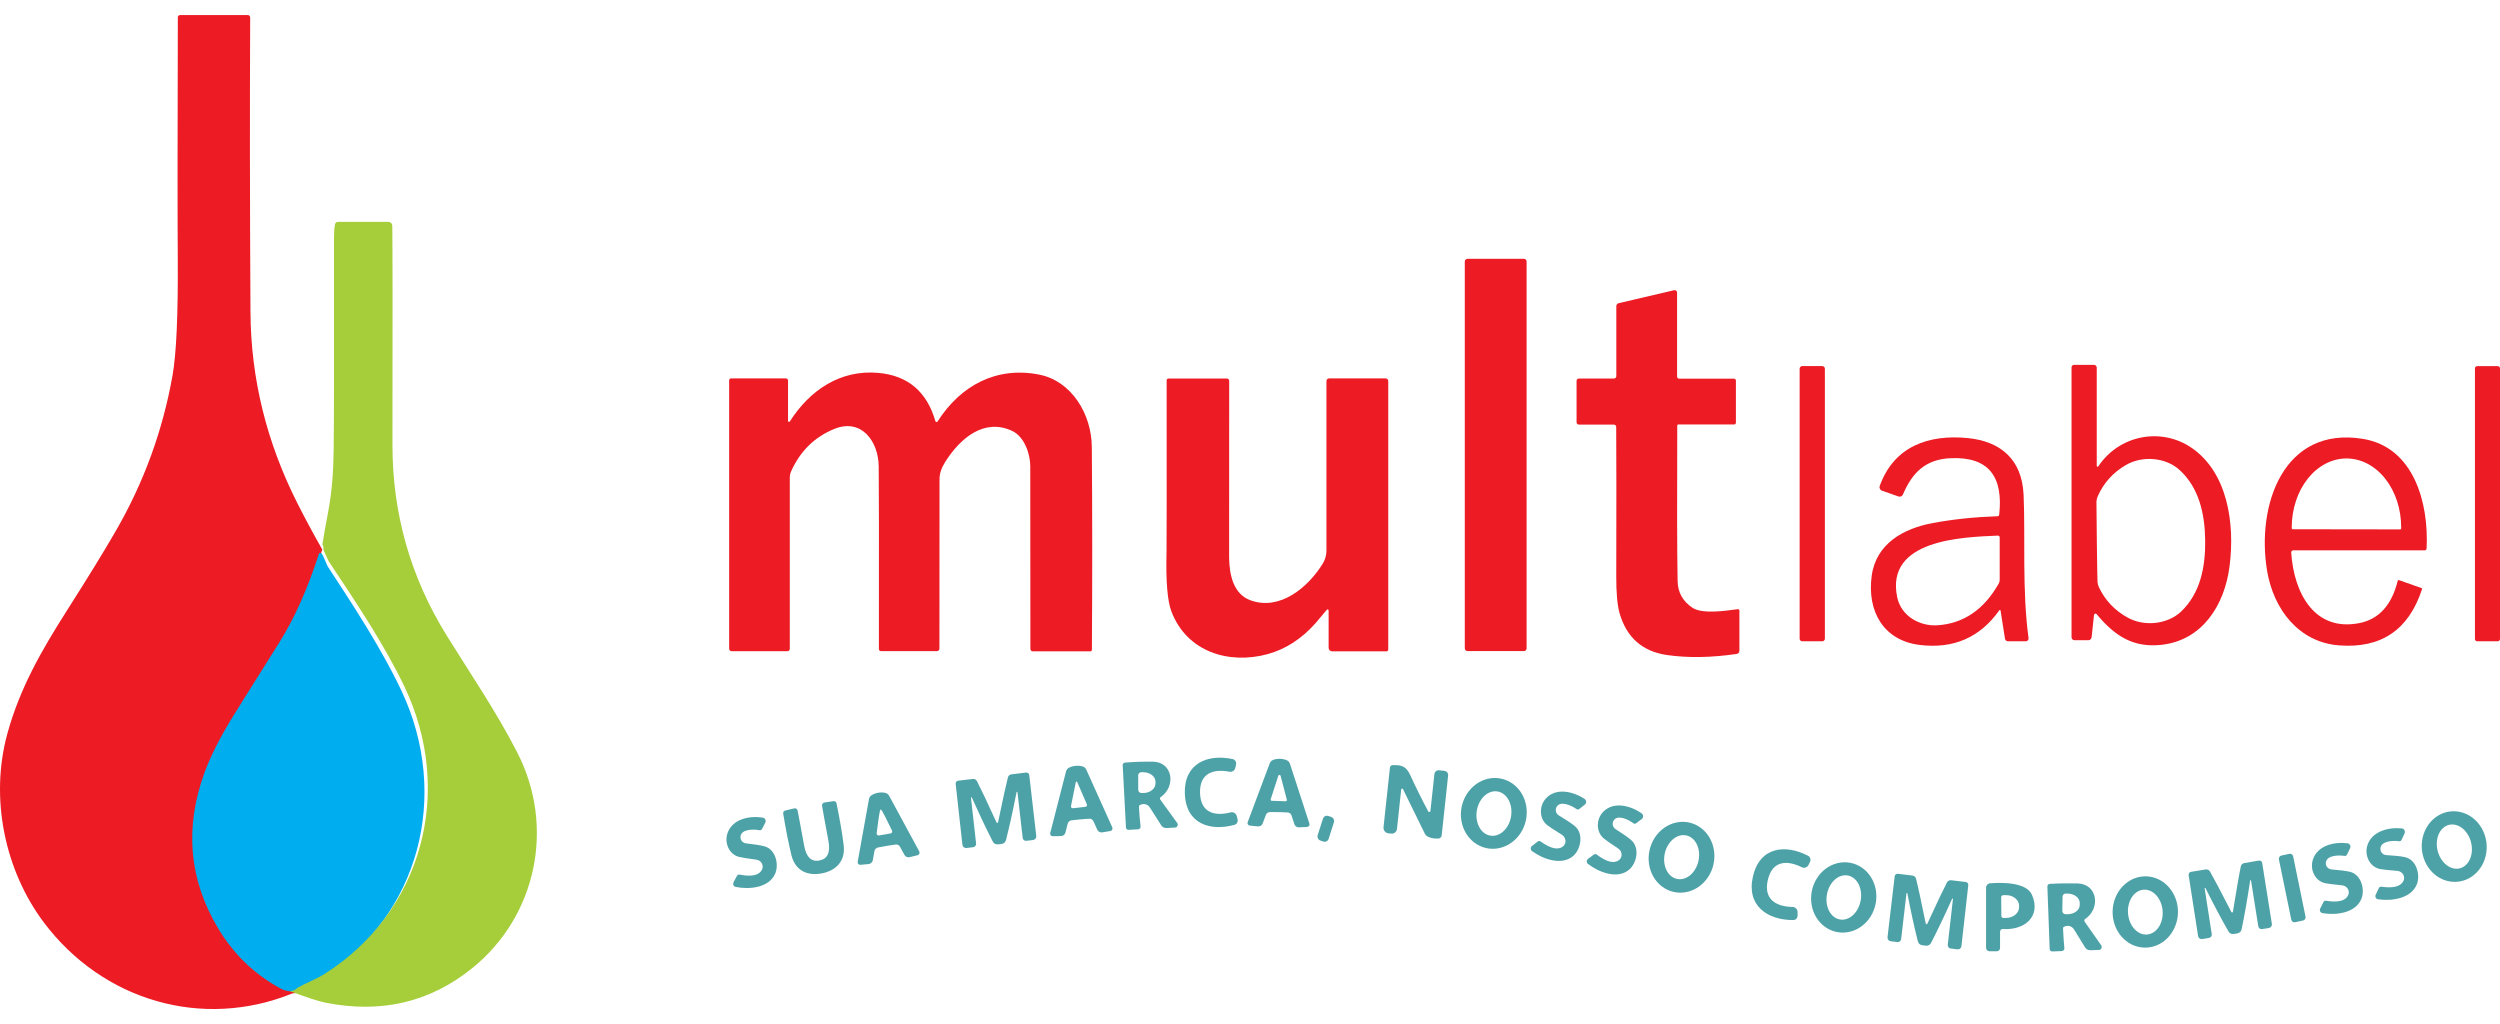 <svg width="83" height="34" viewBox="0 0 83 34" fill="none" xmlns="http://www.w3.org/2000/svg">
<path d="M10.699 18.244C10.317 19.439 9.873 20.442 9.366 21.253C8.528 22.595 8.017 23.416 7.834 23.715C7.407 24.415 7.095 25.035 6.899 25.573C6.227 27.42 6.376 29.159 7.348 30.791C7.863 31.657 8.552 32.325 9.412 32.795C9.585 32.89 9.771 32.915 9.971 32.87C9.89 32.951 9.806 32.987 9.719 32.977C6.714 34.2 3.41 33.22 1.459 30.63C0.159 28.902 -0.346 26.497 0.246 24.351C0.658 22.853 1.369 21.608 2.231 20.255C2.92 19.173 3.459 18.296 3.847 17.623C4.776 16.014 5.403 14.297 5.727 12.471C5.856 11.744 5.914 10.453 5.902 8.597C5.892 7.133 5.893 4.459 5.904 0.574C5.904 0.554 5.912 0.535 5.926 0.522C5.939 0.508 5.958 0.5 5.977 0.5H8.229C8.25 0.5 8.269 0.508 8.283 0.523C8.298 0.538 8.306 0.558 8.306 0.579C8.292 3.508 8.295 6.771 8.316 10.366C8.329 12.569 8.85 14.688 9.881 16.723C10.144 17.241 10.416 17.748 10.699 18.244Z" fill="#ED1B24"/>
<path d="M50.683 21.524C50.683 21.549 50.674 21.572 50.657 21.589C50.641 21.607 50.618 21.616 50.594 21.616H48.721C48.697 21.616 48.674 21.607 48.657 21.589C48.641 21.572 48.631 21.549 48.631 21.524V8.684C48.631 8.66 48.641 8.637 48.657 8.62C48.674 8.602 48.697 8.593 48.721 8.593H50.594C50.618 8.593 50.641 8.602 50.657 8.62C50.674 8.637 50.683 8.66 50.683 8.684V21.524Z" fill="#ED1B24"/>
<path d="M55.716 14.093C55.708 14.093 55.7 14.097 55.694 14.102C55.689 14.108 55.685 14.116 55.685 14.124C55.675 16.604 55.679 18.326 55.697 19.291C55.703 19.669 55.869 19.965 56.192 20.179C56.509 20.39 57.26 20.285 57.696 20.224C57.703 20.223 57.709 20.224 57.715 20.226C57.722 20.228 57.727 20.231 57.732 20.235C57.737 20.24 57.741 20.245 57.744 20.251C57.746 20.257 57.748 20.264 57.748 20.271V21.608C57.748 21.633 57.739 21.657 57.723 21.676C57.708 21.694 57.686 21.707 57.662 21.71C56.81 21.835 56.038 21.847 55.345 21.747C54.527 21.628 54.002 21.165 53.77 20.358C53.695 20.095 53.658 19.686 53.66 19.132C53.666 16.824 53.665 15.171 53.658 14.173C53.658 14.153 53.65 14.133 53.636 14.119C53.621 14.104 53.602 14.096 53.582 14.096H52.415C52.396 14.096 52.377 14.088 52.363 14.074C52.35 14.06 52.342 14.041 52.342 14.021V12.645C52.342 12.624 52.35 12.605 52.364 12.591C52.378 12.576 52.398 12.568 52.417 12.568H53.581C53.602 12.568 53.623 12.56 53.638 12.544C53.654 12.528 53.662 12.507 53.662 12.485V10.164C53.662 10.141 53.67 10.119 53.684 10.101C53.698 10.083 53.717 10.071 53.739 10.066L55.581 9.635C55.593 9.632 55.605 9.632 55.617 9.635C55.629 9.638 55.64 9.643 55.649 9.651C55.659 9.659 55.666 9.669 55.672 9.68C55.677 9.691 55.679 9.704 55.679 9.716V12.503C55.679 12.521 55.686 12.538 55.699 12.551C55.711 12.564 55.728 12.571 55.746 12.571H57.568C57.585 12.571 57.601 12.578 57.613 12.591C57.625 12.603 57.632 12.62 57.632 12.638V14.031C57.632 14.048 57.626 14.064 57.615 14.075C57.603 14.087 57.589 14.093 57.573 14.093H55.716Z" fill="#ED1B24"/>
<path d="M69.521 20.418L69.442 21.155C69.439 21.183 69.426 21.208 69.406 21.226C69.387 21.245 69.361 21.255 69.335 21.255H68.872C68.846 21.255 68.822 21.244 68.803 21.226C68.785 21.207 68.775 21.183 68.775 21.157V12.199C68.775 12.188 68.777 12.177 68.781 12.166C68.786 12.155 68.792 12.146 68.8 12.138C68.808 12.13 68.817 12.123 68.827 12.119C68.837 12.115 68.848 12.113 68.859 12.113H69.519C69.544 12.113 69.568 12.123 69.585 12.141C69.603 12.159 69.612 12.183 69.612 12.208V15.467C69.613 15.473 69.615 15.48 69.618 15.485C69.622 15.49 69.627 15.494 69.633 15.495C69.639 15.497 69.645 15.497 69.65 15.495C69.656 15.493 69.661 15.489 69.664 15.484C70.356 14.441 71.743 14.181 72.747 14.859C73.958 15.676 74.203 17.377 74.022 18.795C73.856 20.102 73.111 21.257 71.769 21.407C70.83 21.513 70.216 21.122 69.609 20.39C69.602 20.382 69.594 20.376 69.584 20.374C69.575 20.371 69.565 20.371 69.556 20.374C69.546 20.377 69.538 20.383 69.532 20.391C69.526 20.398 69.522 20.408 69.521 20.418ZM69.615 17.986C69.626 18.836 69.633 19.282 69.638 19.323C69.643 19.384 69.659 19.444 69.685 19.498C69.892 19.935 70.212 20.271 70.645 20.508C71.201 20.813 71.97 20.727 72.416 20.3C73.048 19.697 73.224 18.83 73.212 17.937C73.201 17.045 73.002 16.183 72.356 15.598C71.898 15.184 71.126 15.119 70.579 15.439C70.153 15.687 69.842 16.032 69.646 16.474C69.621 16.529 69.606 16.589 69.602 16.65C69.6 16.692 69.604 17.138 69.615 17.986Z" fill="#ED1B24"/>
<path d="M60.586 21.203C60.586 21.226 60.577 21.249 60.561 21.265C60.544 21.282 60.523 21.291 60.5 21.291H59.834C59.811 21.291 59.789 21.282 59.773 21.265C59.757 21.249 59.748 21.226 59.748 21.203V12.242C59.748 12.218 59.757 12.196 59.773 12.18C59.789 12.163 59.811 12.154 59.834 12.154H60.5C60.523 12.154 60.544 12.163 60.561 12.18C60.577 12.196 60.586 12.218 60.586 12.242V21.203Z" fill="#ED1B24"/>
<path d="M83 21.215C83 21.225 82.998 21.235 82.994 21.244C82.991 21.253 82.985 21.261 82.978 21.268C82.971 21.276 82.963 21.281 82.954 21.285C82.945 21.289 82.936 21.291 82.926 21.291H82.242C82.232 21.291 82.222 21.289 82.213 21.285C82.204 21.281 82.196 21.276 82.189 21.268C82.182 21.261 82.177 21.253 82.173 21.244C82.169 21.235 82.168 21.225 82.168 21.215V12.233C82.168 12.213 82.175 12.193 82.189 12.179C82.203 12.165 82.222 12.156 82.242 12.156H82.926C82.945 12.156 82.964 12.165 82.978 12.179C82.992 12.193 83 12.213 83 12.233V21.215Z" fill="#ED1B24"/>
<path d="M26.163 13.975C26.163 13.982 26.166 13.988 26.17 13.994C26.174 13.999 26.18 14.003 26.186 14.005C26.193 14.007 26.2 14.007 26.206 14.005C26.212 14.002 26.218 13.998 26.222 13.993C26.883 12.954 27.897 12.269 29.154 12.379C30.138 12.465 30.772 13 31.055 13.984C31.058 13.991 31.062 13.998 31.068 14.002C31.074 14.008 31.081 14.011 31.088 14.012C31.096 14.013 31.103 14.012 31.11 14.009C31.117 14.005 31.123 14 31.127 13.994C31.89 12.798 33.081 12.155 34.506 12.438C35.575 12.65 36.239 13.745 36.248 14.836C36.266 16.962 36.267 19.207 36.251 21.57C36.251 21.577 36.25 21.584 36.247 21.591C36.244 21.598 36.24 21.604 36.235 21.609C36.23 21.614 36.224 21.618 36.218 21.621C36.211 21.624 36.204 21.625 36.197 21.625H34.287C34.266 21.625 34.246 21.617 34.232 21.601C34.217 21.586 34.209 21.565 34.209 21.544C34.206 20.495 34.205 18.474 34.205 15.479C34.205 15.079 34.014 14.5 33.607 14.308C32.681 13.873 31.887 14.538 31.385 15.329C31.257 15.531 31.192 15.722 31.192 15.9C31.191 18.524 31.19 20.402 31.189 21.534C31.189 21.556 31.18 21.577 31.165 21.593C31.149 21.609 31.129 21.617 31.107 21.617H29.246C29.237 21.617 29.229 21.616 29.221 21.612C29.212 21.609 29.205 21.604 29.199 21.597C29.193 21.591 29.188 21.584 29.184 21.575C29.181 21.567 29.179 21.558 29.179 21.549C29.183 18.041 29.181 16.018 29.173 15.48C29.161 14.636 28.59 13.873 27.689 14.244C27.035 14.515 26.559 14.985 26.262 15.656C26.235 15.719 26.221 15.787 26.221 15.856V21.541C26.221 21.562 26.213 21.582 26.198 21.597C26.184 21.612 26.164 21.62 26.144 21.62H24.291C24.269 21.62 24.247 21.611 24.232 21.595C24.216 21.579 24.208 21.557 24.208 21.535V12.627C24.208 12.61 24.214 12.594 24.226 12.582C24.237 12.57 24.253 12.563 24.269 12.563H26.091C26.11 12.563 26.128 12.571 26.142 12.585C26.155 12.599 26.163 12.617 26.163 12.637V13.975Z" fill="#ED1B24"/>
<path d="M44.05 20.245C43.836 20.5 43.708 20.652 43.665 20.701C43.207 21.214 42.681 21.552 42.088 21.716C40.802 22.069 39.401 21.645 38.89 20.298C38.758 19.948 38.704 19.291 38.729 18.325C38.734 18.156 38.735 16.257 38.733 12.627C38.733 12.611 38.739 12.596 38.75 12.585C38.761 12.573 38.776 12.567 38.791 12.567H40.734C40.744 12.567 40.753 12.569 40.763 12.573C40.772 12.577 40.78 12.583 40.787 12.59C40.794 12.597 40.8 12.605 40.803 12.615C40.807 12.624 40.809 12.634 40.809 12.645C40.807 16.486 40.806 18.442 40.807 18.513C40.814 19.094 40.954 19.722 41.508 19.927C42.479 20.288 43.418 19.519 43.919 18.706C43.997 18.578 44.038 18.431 44.038 18.281V12.651C44.038 12.628 44.047 12.605 44.063 12.589C44.079 12.572 44.101 12.563 44.124 12.563H46.004C46.026 12.563 46.049 12.573 46.065 12.589C46.081 12.606 46.09 12.629 46.09 12.652V21.564C46.09 21.58 46.084 21.595 46.073 21.607C46.062 21.618 46.047 21.624 46.031 21.624H44.222C44.192 21.624 44.164 21.612 44.143 21.59C44.122 21.568 44.11 21.538 44.11 21.508V20.268C44.11 20.261 44.108 20.254 44.104 20.247C44.1 20.241 44.094 20.237 44.088 20.234C44.081 20.232 44.074 20.231 44.067 20.233C44.06 20.235 44.054 20.239 44.05 20.245Z" fill="#ED1B24"/>
<path d="M66.419 20.272C66.418 20.267 66.416 20.263 66.413 20.259C66.41 20.255 66.406 20.253 66.401 20.252C66.397 20.251 66.392 20.251 66.388 20.253C66.383 20.255 66.38 20.258 66.377 20.262C65.734 21.169 64.85 21.552 63.724 21.411C62.528 21.26 61.98 20.29 62.141 19.114C62.286 18.046 63.203 17.542 64.173 17.364C64.847 17.239 65.563 17.164 66.321 17.139C66.334 17.139 66.346 17.134 66.356 17.125C66.366 17.115 66.372 17.103 66.373 17.089C66.512 15.84 66.038 15.157 64.765 15.212C63.933 15.248 63.49 15.682 63.178 16.416C63.166 16.444 63.145 16.467 63.117 16.479C63.09 16.492 63.059 16.493 63.03 16.483L62.483 16.291C62.468 16.286 62.453 16.277 62.441 16.266C62.429 16.255 62.419 16.241 62.412 16.226C62.405 16.211 62.401 16.195 62.401 16.178C62.4 16.161 62.403 16.144 62.409 16.128C62.888 14.806 64.046 14.418 65.329 14.544C66.43 14.652 67.129 15.263 67.183 16.42C67.245 17.77 67.13 19.61 67.348 21.185C67.35 21.198 67.349 21.211 67.345 21.224C67.342 21.236 67.335 21.248 67.327 21.258C67.319 21.268 67.308 21.276 67.297 21.281C67.285 21.287 67.273 21.289 67.26 21.29H66.663C66.639 21.29 66.616 21.281 66.598 21.265C66.58 21.249 66.568 21.227 66.565 21.203L66.419 20.272ZM66.329 17.782C65.164 17.834 62.587 17.905 62.987 19.828C63.122 20.472 63.754 20.795 64.316 20.76C65.184 20.705 65.864 20.244 66.356 19.377C66.378 19.338 66.39 19.294 66.39 19.248V17.842C66.39 17.834 66.388 17.826 66.385 17.818C66.382 17.811 66.377 17.804 66.372 17.798C66.366 17.793 66.359 17.789 66.352 17.786C66.345 17.783 66.337 17.782 66.329 17.782Z" fill="#ED1B24"/>
<path d="M76.068 18.344C76.158 19.704 76.847 20.976 78.326 20.688C78.977 20.561 79.403 20.094 79.604 19.285C79.605 19.281 79.607 19.277 79.61 19.273C79.613 19.269 79.616 19.266 79.62 19.264C79.624 19.261 79.629 19.26 79.634 19.259C79.638 19.259 79.643 19.259 79.648 19.261L80.392 19.523C80.396 19.524 80.399 19.526 80.402 19.529C80.405 19.531 80.407 19.534 80.409 19.538C80.411 19.541 80.412 19.545 80.412 19.549C80.413 19.553 80.412 19.557 80.411 19.561C79.97 20.914 79.05 21.536 77.652 21.426C76.327 21.323 75.486 20.24 75.269 18.959C74.901 16.774 75.811 14.132 78.457 14.572C80.134 14.851 80.641 16.685 80.563 18.211C80.562 18.227 80.555 18.242 80.544 18.253C80.533 18.264 80.518 18.271 80.503 18.271H76.136C76.127 18.27 76.117 18.273 76.109 18.276C76.1 18.28 76.093 18.285 76.086 18.292C76.08 18.299 76.075 18.307 76.072 18.316C76.069 18.325 76.067 18.335 76.068 18.344ZM76.114 17.571L79.691 17.576C79.698 17.576 79.705 17.573 79.71 17.568C79.716 17.562 79.719 17.555 79.719 17.547V17.513C79.721 16.906 79.53 16.324 79.191 15.894C78.851 15.464 78.389 15.222 77.907 15.221C77.669 15.22 77.432 15.279 77.212 15.393C76.991 15.508 76.79 15.676 76.621 15.888C76.452 16.1 76.317 16.352 76.226 16.629C76.134 16.907 76.086 17.204 76.085 17.505V17.54C76.085 17.544 76.086 17.548 76.087 17.552C76.089 17.555 76.091 17.559 76.094 17.562C76.096 17.564 76.1 17.567 76.103 17.568C76.107 17.57 76.111 17.571 76.114 17.571Z" fill="#ED1B24"/>
<path d="M10.679 18.365C10.681 18.393 10.692 18.413 10.712 18.425L10.865 18.773C10.872 18.79 10.88 18.806 10.891 18.822C11.753 20.137 12.691 21.576 13.332 22.941C14.958 26.404 13.928 30.389 10.724 32.45C10.632 32.509 10.491 32.584 10.3 32.673C10.155 32.741 10.012 32.814 9.871 32.892C9.671 32.936 9.484 32.911 9.312 32.817C8.449 32.349 7.76 31.685 7.244 30.825C6.271 29.202 6.121 27.473 6.794 25.638C6.991 25.102 7.303 24.486 7.731 23.791C7.914 23.493 8.425 22.677 9.265 21.343C9.773 20.537 10.218 19.54 10.6 18.352C10.612 18.37 10.639 18.374 10.679 18.365Z" fill="#00ADEF"/>
<path d="M9.615 32.903C9.705 32.912 9.791 32.877 9.874 32.796C10.018 32.717 10.165 32.644 10.314 32.576C10.509 32.486 10.655 32.411 10.749 32.352C14.035 30.279 15.091 26.271 13.424 22.788C12.767 21.416 11.804 19.969 10.92 18.646C10.909 18.631 10.901 18.614 10.894 18.597L10.736 18.247C10.745 18.171 10.734 18.116 10.703 18.081C10.755 17.747 10.814 17.411 10.88 17.074C11.031 16.299 11.066 15.633 11.077 14.962C11.089 14.289 11.093 11.92 11.089 7.855C11.089 7.695 11.101 7.557 11.124 7.442C11.128 7.421 11.139 7.402 11.155 7.388C11.172 7.375 11.193 7.367 11.214 7.367H12.897C12.93 7.367 12.962 7.38 12.986 7.403C13.01 7.427 13.023 7.458 13.024 7.491C13.034 8.156 13.036 10.58 13.03 14.764C13.027 17.047 13.627 19.158 14.829 21.097C15.583 22.316 16.472 23.613 17.173 24.982C18.439 27.446 17.815 30.413 15.685 32.137C14.283 33.274 12.655 33.658 10.801 33.288C10.582 33.244 10.187 33.115 9.615 32.903Z" fill="#A6CE3A"/>
<path d="M39.336 26.342C39.307 25.334 40.102 25.026 40.924 25.201C40.961 25.209 40.995 25.232 41.016 25.265C41.037 25.298 41.045 25.339 41.037 25.378L41.014 25.487C41.005 25.532 40.98 25.57 40.944 25.595C40.907 25.62 40.863 25.63 40.821 25.622C40.294 25.52 39.822 25.658 39.841 26.327C39.86 26.994 40.338 27.105 40.858 26.971C40.901 26.96 40.946 26.966 40.984 26.989C41.022 27.012 41.049 27.05 41.061 27.094L41.088 27.202C41.098 27.24 41.093 27.28 41.074 27.314C41.055 27.349 41.023 27.374 40.986 27.384C40.175 27.609 39.364 27.349 39.336 26.342Z" fill="#4DA2A8"/>
<path d="M42.455 26.962C42.302 26.959 42.202 26.958 42.156 26.961C42.128 26.962 42.1 26.972 42.077 26.989C42.054 27.006 42.037 27.03 42.026 27.058L41.921 27.338C41.909 27.369 41.888 27.396 41.86 27.414C41.832 27.432 41.8 27.44 41.767 27.437L41.493 27.41C41.48 27.409 41.468 27.405 41.457 27.398C41.446 27.391 41.437 27.382 41.43 27.37C41.423 27.359 41.419 27.347 41.418 27.334C41.417 27.321 41.418 27.307 41.423 27.295L42.156 25.341C42.166 25.316 42.181 25.292 42.2 25.273C42.219 25.253 42.242 25.239 42.268 25.229C42.338 25.202 42.414 25.19 42.494 25.193C42.575 25.195 42.65 25.21 42.719 25.239C42.744 25.25 42.767 25.266 42.785 25.286C42.803 25.307 42.818 25.331 42.826 25.357L43.472 27.343C43.476 27.355 43.477 27.369 43.475 27.381C43.474 27.395 43.469 27.407 43.461 27.418C43.454 27.428 43.444 27.437 43.433 27.443C43.422 27.45 43.41 27.453 43.397 27.454L43.123 27.468C43.09 27.47 43.058 27.46 43.031 27.441C43.004 27.422 42.984 27.394 42.973 27.362L42.88 27.077C42.871 27.049 42.855 27.024 42.833 27.006C42.811 26.988 42.784 26.976 42.756 26.974C42.709 26.969 42.608 26.965 42.455 26.962ZM42.187 26.535C42.185 26.54 42.185 26.547 42.186 26.553C42.186 26.559 42.189 26.565 42.192 26.57C42.195 26.575 42.2 26.579 42.205 26.582C42.211 26.585 42.217 26.587 42.222 26.587L42.684 26.602C42.69 26.602 42.696 26.601 42.702 26.598C42.707 26.595 42.712 26.591 42.716 26.587C42.72 26.582 42.722 26.576 42.724 26.57C42.725 26.564 42.724 26.557 42.723 26.551L42.516 25.757C42.514 25.748 42.509 25.741 42.502 25.735C42.496 25.729 42.487 25.726 42.479 25.726C42.47 25.726 42.462 25.728 42.455 25.733C42.448 25.739 42.443 25.746 42.44 25.755L42.187 26.535Z" fill="#4DA2A8"/>
<path d="M38.536 26.462C38.529 26.467 38.524 26.473 38.519 26.479C38.515 26.486 38.512 26.494 38.511 26.502C38.51 26.51 38.51 26.518 38.512 26.526C38.514 26.534 38.517 26.541 38.522 26.547L39.083 27.322C39.093 27.336 39.099 27.352 39.101 27.369C39.102 27.387 39.099 27.404 39.092 27.419C39.085 27.435 39.074 27.448 39.06 27.458C39.047 27.468 39.03 27.474 39.014 27.475L38.727 27.491C38.692 27.493 38.658 27.485 38.627 27.469C38.596 27.453 38.57 27.428 38.551 27.398L38.176 26.81C38.157 26.78 38.133 26.755 38.104 26.735C38.075 26.716 38.043 26.703 38.009 26.698C37.975 26.692 37.94 26.694 37.907 26.703C37.873 26.712 37.842 26.728 37.815 26.75C37.812 26.753 37.813 26.793 37.818 26.872C37.831 27.086 37.848 27.273 37.867 27.433C37.868 27.445 37.867 27.458 37.864 27.47C37.861 27.482 37.855 27.492 37.847 27.502C37.839 27.511 37.83 27.519 37.819 27.525C37.808 27.53 37.796 27.533 37.784 27.534L37.466 27.551C37.444 27.551 37.424 27.544 37.408 27.529C37.392 27.514 37.383 27.494 37.382 27.472L37.273 25.405C37.273 25.383 37.28 25.362 37.294 25.346C37.308 25.33 37.327 25.32 37.348 25.318C37.647 25.294 37.955 25.284 38.272 25.287C38.941 25.295 39.05 26.11 38.536 26.462ZM37.788 25.746L37.79 26.223C37.79 26.237 37.793 26.251 37.798 26.264C37.804 26.276 37.812 26.288 37.821 26.298C37.831 26.308 37.842 26.315 37.855 26.32C37.867 26.326 37.881 26.328 37.895 26.328H37.96C38.013 26.328 38.066 26.319 38.115 26.303C38.164 26.286 38.208 26.262 38.246 26.233C38.283 26.203 38.313 26.168 38.333 26.129C38.353 26.091 38.363 26.049 38.362 26.008V25.951C38.361 25.867 38.318 25.787 38.242 25.729C38.165 25.67 38.062 25.638 37.955 25.638H37.889C37.876 25.639 37.863 25.642 37.85 25.647C37.838 25.652 37.826 25.66 37.817 25.67C37.807 25.68 37.8 25.692 37.795 25.705C37.79 25.718 37.788 25.732 37.788 25.746Z" fill="#4DA2A8"/>
<path d="M46.579 26.199C46.576 26.193 46.572 26.188 46.566 26.185C46.56 26.182 46.553 26.181 46.546 26.182C46.54 26.183 46.533 26.186 46.529 26.191C46.524 26.196 46.521 26.202 46.52 26.209L46.38 27.52C46.374 27.566 46.352 27.609 46.316 27.638C46.28 27.668 46.235 27.681 46.19 27.676L46.092 27.666C46.044 27.66 46.001 27.636 45.971 27.597C45.941 27.559 45.928 27.51 45.933 27.462L46.146 25.483C46.148 25.462 46.158 25.442 46.173 25.428C46.188 25.413 46.208 25.404 46.229 25.403C46.528 25.392 46.682 25.433 46.821 25.735C47.014 26.156 47.214 26.558 47.419 26.94C47.423 26.947 47.429 26.953 47.437 26.956C47.444 26.96 47.452 26.961 47.46 26.959C47.468 26.957 47.475 26.953 47.48 26.947C47.486 26.941 47.489 26.933 47.49 26.924L47.622 25.702C47.624 25.683 47.63 25.664 47.639 25.647C47.648 25.63 47.66 25.616 47.674 25.604C47.689 25.592 47.706 25.583 47.724 25.577C47.742 25.572 47.76 25.57 47.779 25.573L47.958 25.593C47.993 25.598 48.026 25.616 48.049 25.645C48.072 25.674 48.082 25.71 48.078 25.747L47.864 27.733C47.861 27.761 47.849 27.788 47.828 27.807C47.809 27.827 47.782 27.839 47.755 27.84C47.609 27.847 47.488 27.824 47.392 27.77C47.356 27.75 47.326 27.72 47.307 27.683L46.579 26.199Z" fill="#4DA2A8"/>
<path d="M35.715 25.425C35.796 25.418 35.873 25.425 35.946 25.447C35.971 25.455 35.996 25.468 36.016 25.486C36.037 25.505 36.053 25.527 36.065 25.552L36.928 27.469C36.933 27.481 36.935 27.494 36.935 27.507C36.935 27.52 36.931 27.533 36.925 27.545C36.919 27.557 36.91 27.567 36.9 27.574C36.889 27.582 36.877 27.587 36.865 27.59L36.59 27.635C36.558 27.64 36.525 27.634 36.496 27.618C36.467 27.602 36.443 27.576 36.43 27.546L36.305 27.271C36.293 27.244 36.274 27.221 36.25 27.205C36.226 27.189 36.198 27.181 36.169 27.181C36.122 27.182 36.022 27.19 35.867 27.203C35.713 27.217 35.613 27.228 35.566 27.236C35.538 27.241 35.512 27.254 35.491 27.274C35.47 27.294 35.455 27.32 35.447 27.348L35.372 27.641C35.364 27.674 35.345 27.703 35.319 27.724C35.293 27.745 35.262 27.757 35.229 27.757L34.951 27.762C34.938 27.763 34.925 27.76 34.913 27.754C34.901 27.748 34.891 27.74 34.883 27.73C34.875 27.719 34.87 27.707 34.867 27.694C34.864 27.681 34.865 27.668 34.868 27.655L35.392 25.613C35.399 25.586 35.412 25.561 35.429 25.539C35.446 25.517 35.467 25.5 35.492 25.487C35.56 25.453 35.635 25.432 35.715 25.425ZM35.828 26.811C35.905 26.802 35.975 26.794 36.038 26.786C36.047 26.785 36.056 26.782 36.063 26.777C36.071 26.771 36.077 26.765 36.081 26.757C36.086 26.749 36.088 26.74 36.089 26.73C36.089 26.721 36.087 26.712 36.084 26.704L35.763 25.964C35.762 25.96 35.759 25.956 35.755 25.954C35.752 25.952 35.748 25.951 35.744 25.951C35.742 25.951 35.74 25.951 35.738 25.951C35.736 25.951 35.735 25.951 35.733 25.952C35.729 25.953 35.725 25.955 35.722 25.958C35.719 25.961 35.717 25.965 35.717 25.969L35.557 26.762C35.555 26.771 35.555 26.78 35.558 26.79C35.56 26.799 35.565 26.807 35.571 26.814C35.577 26.821 35.585 26.826 35.593 26.829C35.602 26.833 35.611 26.834 35.62 26.833C35.683 26.826 35.752 26.819 35.828 26.811Z" fill="#4DA2A8"/>
<path d="M33.114 27.322C33.126 27.32 33.134 27.312 33.136 27.298C33.294 26.538 33.403 26.042 33.462 25.811C33.469 25.784 33.484 25.76 33.504 25.741C33.525 25.723 33.551 25.711 33.578 25.708L34.067 25.649C34.092 25.646 34.117 25.653 34.136 25.669C34.156 25.685 34.169 25.708 34.171 25.734L34.404 27.751C34.406 27.767 34.405 27.784 34.4 27.799C34.396 27.815 34.389 27.83 34.379 27.843C34.369 27.855 34.357 27.866 34.343 27.874C34.329 27.882 34.314 27.887 34.298 27.889L34.075 27.915C34.06 27.917 34.046 27.916 34.032 27.912C34.018 27.907 34.005 27.901 33.994 27.891C33.982 27.882 33.973 27.871 33.966 27.858C33.959 27.845 33.954 27.83 33.953 27.815L33.779 26.299C33.778 26.296 33.776 26.293 33.774 26.291C33.771 26.289 33.768 26.288 33.765 26.288C33.762 26.288 33.758 26.289 33.756 26.29C33.753 26.292 33.751 26.295 33.75 26.298C33.63 26.913 33.514 27.438 33.403 27.873C33.373 27.992 33.309 28.014 33.194 28.027C33.077 28.041 33.011 28.035 32.954 27.927C32.749 27.529 32.519 27.045 32.264 26.476C32.262 26.474 32.26 26.472 32.257 26.471C32.254 26.469 32.25 26.469 32.247 26.47C32.244 26.471 32.242 26.473 32.239 26.475C32.237 26.478 32.236 26.481 32.236 26.484L32.406 28C32.408 28.015 32.407 28.03 32.403 28.045C32.399 28.059 32.392 28.073 32.383 28.084C32.374 28.096 32.363 28.106 32.35 28.113C32.337 28.12 32.324 28.125 32.309 28.127L32.085 28.154C32.069 28.155 32.053 28.154 32.038 28.15C32.023 28.145 32.009 28.137 31.997 28.127C31.984 28.117 31.974 28.105 31.966 28.09C31.959 28.076 31.954 28.06 31.952 28.044L31.728 26.026C31.725 26 31.732 25.975 31.748 25.955C31.763 25.935 31.785 25.922 31.81 25.919L32.299 25.862C32.326 25.858 32.354 25.863 32.378 25.876C32.402 25.889 32.422 25.909 32.435 25.934C32.545 26.144 32.761 26.601 33.084 27.304C33.09 27.318 33.1 27.324 33.114 27.322Z" fill="#4DA2A8"/>
<path d="M49.249 28.131C48.974 28.042 48.746 27.838 48.617 27.564C48.487 27.29 48.465 26.968 48.557 26.669C48.603 26.521 48.675 26.383 48.769 26.263C48.863 26.143 48.977 26.044 49.106 25.97C49.234 25.897 49.374 25.851 49.517 25.835C49.66 25.819 49.804 25.834 49.941 25.878C50.216 25.967 50.443 26.171 50.573 26.445C50.702 26.72 50.724 27.042 50.632 27.34C50.587 27.488 50.515 27.626 50.421 27.746C50.326 27.866 50.212 27.965 50.083 28.039C49.955 28.112 49.815 28.158 49.672 28.174C49.529 28.19 49.385 28.175 49.249 28.131ZM49.474 27.742C49.624 27.769 49.782 27.718 49.911 27.6C50.041 27.481 50.133 27.306 50.166 27.111C50.199 26.917 50.171 26.72 50.088 26.564C50.005 26.407 49.873 26.304 49.723 26.277C49.572 26.25 49.415 26.301 49.285 26.42C49.156 26.538 49.064 26.714 49.031 26.908C48.998 27.102 49.026 27.299 49.109 27.456C49.192 27.612 49.323 27.715 49.474 27.742Z" fill="#4DA2A8"/>
<path d="M29.44 28.083C29.287 28.109 29.188 28.127 29.142 28.138C29.114 28.145 29.089 28.16 29.069 28.182C29.049 28.203 29.036 28.23 29.031 28.26L28.977 28.558C28.971 28.591 28.955 28.622 28.931 28.645C28.906 28.668 28.875 28.682 28.843 28.686L28.566 28.712C28.553 28.713 28.54 28.711 28.528 28.706C28.515 28.701 28.505 28.694 28.496 28.684C28.487 28.674 28.481 28.663 28.477 28.65C28.474 28.637 28.473 28.624 28.475 28.611L28.85 26.531C28.855 26.503 28.866 26.477 28.881 26.454C28.897 26.431 28.917 26.412 28.941 26.398C29.006 26.358 29.078 26.332 29.158 26.319C29.239 26.305 29.316 26.306 29.391 26.323C29.417 26.329 29.442 26.34 29.464 26.357C29.486 26.373 29.504 26.394 29.518 26.418L30.519 28.267C30.525 28.279 30.529 28.292 30.529 28.305C30.53 28.318 30.527 28.331 30.522 28.343C30.517 28.355 30.509 28.366 30.499 28.375C30.489 28.383 30.477 28.39 30.465 28.393L30.194 28.459C30.162 28.466 30.128 28.463 30.098 28.449C30.068 28.435 30.043 28.412 30.027 28.382L29.882 28.116C29.869 28.09 29.848 28.069 29.823 28.055C29.797 28.041 29.769 28.035 29.74 28.038C29.693 28.042 29.593 28.057 29.44 28.083ZM29.374 27.704C29.509 27.682 29.577 27.67 29.579 27.668C29.588 27.665 29.596 27.659 29.602 27.652C29.608 27.646 29.613 27.638 29.617 27.629C29.62 27.62 29.621 27.611 29.621 27.601C29.621 27.592 29.619 27.582 29.614 27.574C29.451 27.241 29.277 26.868 29.239 26.874C29.2 26.882 29.154 27.293 29.105 27.66C29.104 27.67 29.105 27.679 29.107 27.689C29.11 27.698 29.114 27.706 29.12 27.713C29.125 27.721 29.133 27.727 29.141 27.731C29.149 27.736 29.158 27.738 29.167 27.739C29.17 27.739 29.239 27.728 29.374 27.704Z" fill="#4DA2A8"/>
<path d="M50.861 28.088L51.052 27.938C51.066 27.927 51.083 27.921 51.1 27.921C51.117 27.921 51.134 27.926 51.148 27.937C51.485 28.178 51.735 28.232 51.896 28.098C51.923 28.075 51.945 28.046 51.958 28.012C51.971 27.978 51.977 27.941 51.973 27.903C51.969 27.866 51.957 27.83 51.937 27.797C51.917 27.765 51.89 27.738 51.858 27.717C51.593 27.551 51.429 27.443 51.365 27.392C51.095 27.176 51.096 26.757 51.327 26.505C51.664 26.142 52.225 26.274 52.606 26.522C52.622 26.532 52.635 26.546 52.644 26.562C52.654 26.579 52.659 26.597 52.66 26.616C52.66 26.636 52.657 26.654 52.648 26.672C52.641 26.689 52.629 26.704 52.614 26.715L52.43 26.86C52.417 26.87 52.401 26.875 52.385 26.876C52.369 26.876 52.353 26.871 52.34 26.861C52.181 26.746 51.794 26.562 51.673 26.799C51.65 26.846 51.645 26.901 51.66 26.952C51.675 27.003 51.708 27.046 51.754 27.073C51.998 27.218 52.173 27.335 52.279 27.422C52.584 27.668 52.49 28.189 52.233 28.416C51.853 28.748 51.233 28.527 50.863 28.257C50.85 28.247 50.84 28.235 50.832 28.22C50.825 28.205 50.821 28.189 50.821 28.173C50.82 28.156 50.824 28.14 50.831 28.125C50.838 28.11 50.848 28.098 50.861 28.088Z" fill="#4DA2A8"/>
<path d="M27.285 28.996C26.807 29.087 26.403 28.909 26.276 28.394C26.185 28.023 26.093 27.562 26.002 27.012C25.998 26.989 26.003 26.966 26.016 26.947C26.028 26.927 26.048 26.914 26.07 26.909L26.372 26.838C26.383 26.835 26.395 26.835 26.407 26.837C26.419 26.839 26.43 26.844 26.44 26.85C26.45 26.857 26.459 26.866 26.466 26.876C26.472 26.886 26.477 26.897 26.48 26.909C26.512 27.067 26.585 27.453 26.696 28.069C26.766 28.455 26.936 28.622 27.207 28.568C27.477 28.516 27.576 28.297 27.503 27.912C27.388 27.297 27.317 26.91 27.292 26.752C27.29 26.739 27.29 26.727 27.293 26.715C27.296 26.703 27.301 26.692 27.308 26.682C27.314 26.672 27.323 26.664 27.333 26.657C27.343 26.651 27.355 26.646 27.366 26.644L27.673 26.598C27.695 26.594 27.718 26.6 27.736 26.613C27.755 26.625 27.767 26.645 27.772 26.668C27.884 27.214 27.963 27.677 28.01 28.057C28.074 28.585 27.762 28.903 27.285 28.996Z" fill="#4DA2A8"/>
<path d="M52.723 28.514L52.918 28.371C52.932 28.361 52.949 28.355 52.965 28.355C52.983 28.356 52.999 28.361 53.012 28.372C53.343 28.621 53.59 28.681 53.754 28.553C53.782 28.53 53.804 28.501 53.819 28.468C53.833 28.434 53.839 28.397 53.836 28.36C53.833 28.323 53.822 28.286 53.802 28.253C53.783 28.221 53.757 28.193 53.725 28.172C53.466 28 53.306 27.887 53.244 27.835C52.98 27.613 52.991 27.194 53.228 26.95C53.573 26.598 54.129 26.744 54.501 27.002C54.516 27.012 54.529 27.026 54.538 27.043C54.547 27.059 54.551 27.078 54.551 27.097C54.552 27.116 54.547 27.135 54.539 27.152C54.531 27.169 54.519 27.183 54.504 27.194L54.317 27.334C54.304 27.344 54.288 27.349 54.272 27.349C54.256 27.348 54.24 27.343 54.227 27.332C54.072 27.214 53.691 27.02 53.566 27.253C53.541 27.298 53.534 27.352 53.548 27.404C53.562 27.455 53.594 27.499 53.638 27.527C53.877 27.679 54.049 27.799 54.153 27.889C54.45 28.143 54.344 28.659 54.081 28.878C53.695 29.198 53.083 28.962 52.722 28.683C52.709 28.673 52.699 28.66 52.691 28.645C52.684 28.631 52.681 28.614 52.681 28.598C52.681 28.581 52.685 28.565 52.692 28.551C52.7 28.536 52.71 28.523 52.723 28.514Z" fill="#4DA2A8"/>
<path d="M81.641 29.268C81.501 29.288 81.358 29.279 81.22 29.239C81.083 29.2 80.953 29.131 80.839 29.038C80.725 28.945 80.629 28.828 80.556 28.695C80.483 28.562 80.434 28.415 80.413 28.262C80.37 27.954 80.442 27.642 80.612 27.395C80.781 27.147 81.036 26.985 81.319 26.944C81.459 26.924 81.602 26.933 81.739 26.973C81.877 27.012 82.006 27.081 82.12 27.174C82.234 27.267 82.331 27.384 82.404 27.517C82.477 27.65 82.525 27.797 82.547 27.95C82.589 28.258 82.518 28.57 82.348 28.817C82.178 29.065 81.924 29.227 81.641 29.268ZM81.677 28.826C81.823 28.784 81.943 28.669 82.01 28.505C82.077 28.341 82.086 28.142 82.035 27.952C82.01 27.857 81.971 27.768 81.92 27.689C81.868 27.609 81.807 27.541 81.738 27.489C81.669 27.437 81.594 27.401 81.517 27.384C81.441 27.367 81.364 27.369 81.292 27.389C81.146 27.43 81.026 27.546 80.959 27.709C80.892 27.873 80.883 28.072 80.934 28.263C80.96 28.357 80.999 28.447 81.05 28.526C81.101 28.605 81.163 28.673 81.232 28.725C81.301 28.777 81.376 28.813 81.452 28.831C81.529 28.848 81.605 28.846 81.677 28.826Z" fill="#4DA2A8"/>
<path d="M44.111 27.847C44.1 27.883 44.075 27.914 44.041 27.931C44.008 27.948 43.969 27.951 43.934 27.939L43.838 27.907C43.803 27.895 43.773 27.869 43.757 27.835C43.74 27.8 43.737 27.761 43.748 27.724L43.922 27.182C43.934 27.146 43.959 27.116 43.992 27.098C44.026 27.081 44.064 27.078 44.1 27.09L44.195 27.122C44.231 27.134 44.26 27.16 44.277 27.194C44.294 27.229 44.297 27.268 44.285 27.305L44.111 27.847Z" fill="#4DA2A8"/>
<path d="M24.352 29.293L24.468 29.077C24.476 29.062 24.489 29.05 24.505 29.043C24.52 29.035 24.537 29.033 24.553 29.037C24.955 29.115 25.203 29.061 25.298 28.873C25.314 28.84 25.322 28.805 25.321 28.768C25.32 28.731 25.31 28.695 25.292 28.663C25.274 28.63 25.248 28.602 25.217 28.581C25.186 28.56 25.15 28.546 25.113 28.541C24.807 28.501 24.615 28.47 24.537 28.449C24.206 28.367 24.042 27.983 24.154 27.659C24.317 27.189 24.879 27.076 25.323 27.144C25.341 27.147 25.358 27.154 25.373 27.165C25.388 27.176 25.4 27.191 25.409 27.207C25.417 27.224 25.421 27.243 25.42 27.262C25.42 27.281 25.415 27.299 25.406 27.316L25.297 27.525C25.289 27.54 25.276 27.551 25.262 27.558C25.247 27.565 25.23 27.567 25.214 27.564C25.025 27.524 24.6 27.517 24.584 27.783C24.581 27.835 24.598 27.887 24.631 27.927C24.665 27.967 24.713 27.993 24.765 27.999C25.044 28.03 25.249 28.063 25.38 28.098C25.754 28.196 25.874 28.708 25.729 29.021C25.515 29.481 24.864 29.538 24.421 29.445C24.406 29.442 24.391 29.434 24.379 29.424C24.366 29.414 24.356 29.401 24.35 29.386C24.343 29.371 24.34 29.355 24.34 29.339C24.341 29.323 24.345 29.307 24.352 29.293Z" fill="#4DA2A8"/>
<path d="M55.461 29.583C55.188 29.489 54.965 29.281 54.84 29.004C54.716 28.727 54.7 28.405 54.797 28.108C54.894 27.81 55.096 27.562 55.357 27.418C55.619 27.274 55.919 27.246 56.192 27.339C56.465 27.433 56.688 27.641 56.812 27.918C56.937 28.195 56.952 28.517 56.855 28.815C56.758 29.112 56.557 29.36 56.295 29.504C56.034 29.648 55.734 29.677 55.461 29.583ZM55.663 29.178C55.811 29.214 55.97 29.173 56.105 29.064C56.241 28.954 56.342 28.785 56.387 28.595C56.408 28.5 56.416 28.403 56.408 28.309C56.4 28.215 56.378 28.125 56.342 28.046C56.306 27.966 56.256 27.898 56.197 27.846C56.138 27.793 56.07 27.757 55.997 27.739C55.849 27.703 55.69 27.744 55.555 27.853C55.419 27.963 55.318 28.131 55.273 28.322C55.252 28.417 55.244 28.514 55.252 28.608C55.26 28.702 55.282 28.792 55.319 28.871C55.355 28.951 55.404 29.019 55.463 29.071C55.522 29.124 55.59 29.16 55.663 29.178Z" fill="#4DA2A8"/>
<path d="M78.872 29.706L78.978 29.484C78.985 29.468 78.997 29.455 79.012 29.447C79.027 29.439 79.044 29.436 79.061 29.439C79.467 29.497 79.713 29.43 79.799 29.236C79.813 29.202 79.819 29.166 79.816 29.13C79.813 29.093 79.801 29.058 79.781 29.026C79.761 28.995 79.734 28.968 79.702 28.949C79.67 28.929 79.633 28.917 79.596 28.914C79.289 28.889 79.095 28.868 79.017 28.852C78.681 28.785 78.496 28.411 78.593 28.079C78.734 27.6 79.292 27.458 79.74 27.503C79.758 27.505 79.776 27.512 79.791 27.522C79.806 27.532 79.819 27.547 79.828 27.563C79.837 27.58 79.842 27.598 79.842 27.617C79.842 27.636 79.838 27.655 79.83 27.672L79.731 27.885C79.724 27.9 79.712 27.913 79.698 27.921C79.683 27.929 79.667 27.932 79.65 27.929C79.459 27.899 79.033 27.915 79.03 28.181C79.03 28.234 79.049 28.285 79.085 28.323C79.12 28.362 79.169 28.385 79.222 28.389C79.502 28.405 79.709 28.427 79.843 28.456C80.222 28.536 80.368 29.041 80.237 29.364C80.045 29.834 79.396 29.925 78.949 29.856C78.933 29.853 78.918 29.847 78.904 29.837C78.891 29.827 78.881 29.815 78.873 29.8C78.866 29.786 78.862 29.769 78.862 29.753C78.861 29.737 78.865 29.721 78.872 29.706Z" fill="#4DA2A8"/>
<path d="M77.03 30.166L77.139 29.947C77.147 29.932 77.159 29.92 77.174 29.912C77.189 29.905 77.206 29.902 77.222 29.905C77.626 29.971 77.871 29.909 77.96 29.719C77.976 29.686 77.982 29.65 77.98 29.614C77.978 29.577 77.967 29.542 77.948 29.51C77.928 29.478 77.902 29.451 77.87 29.431C77.839 29.411 77.803 29.399 77.766 29.395C77.46 29.363 77.268 29.338 77.19 29.321C76.858 29.247 76.683 28.872 76.786 28.545C76.934 28.071 77.491 27.942 77.935 27.996C77.953 27.998 77.971 28.005 77.986 28.016C78.001 28.026 78.013 28.041 78.022 28.057C78.03 28.074 78.035 28.093 78.035 28.111C78.035 28.13 78.031 28.149 78.022 28.165L77.919 28.376C77.912 28.391 77.9 28.402 77.885 28.41C77.871 28.417 77.855 28.42 77.838 28.417C77.65 28.384 77.226 28.39 77.217 28.655C77.216 28.707 77.234 28.758 77.269 28.797C77.304 28.835 77.352 28.86 77.403 28.864C77.683 28.887 77.888 28.914 78.019 28.944C78.394 29.032 78.529 29.537 78.393 29.854C78.193 30.318 77.547 30.394 77.103 30.315C77.087 30.312 77.073 30.306 77.06 30.296C77.047 30.286 77.037 30.274 77.03 30.259C77.023 30.245 77.019 30.229 77.019 30.212C77.019 30.196 77.023 30.18 77.03 30.166Z" fill="#4DA2A8"/>
<path d="M58.692 29.214C58.541 29.866 58.977 30.102 59.516 30.111C59.559 30.112 59.601 30.131 59.632 30.163C59.663 30.195 59.68 30.239 59.68 30.284V30.397C59.68 30.416 59.676 30.436 59.669 30.454C59.662 30.472 59.651 30.489 59.638 30.503C59.624 30.517 59.608 30.527 59.59 30.535C59.572 30.543 59.553 30.546 59.534 30.546C58.692 30.548 57.97 30.078 58.199 29.093C58.427 28.109 59.277 28.022 60.029 28.412C60.046 28.421 60.061 28.433 60.073 28.448C60.086 28.463 60.095 28.48 60.101 28.499C60.107 28.518 60.109 28.538 60.108 28.557C60.107 28.577 60.101 28.596 60.093 28.613L60.044 28.714C60.024 28.755 59.989 28.786 59.948 28.8C59.906 28.815 59.861 28.812 59.821 28.793C59.336 28.553 58.844 28.561 58.692 29.214Z" fill="#4DA2A8"/>
<path d="M76.543 30.432C76.549 30.46 76.544 30.489 76.529 30.514C76.513 30.538 76.489 30.555 76.462 30.561L76.196 30.618C76.183 30.621 76.169 30.621 76.155 30.619C76.141 30.616 76.128 30.61 76.117 30.603C76.105 30.595 76.095 30.585 76.087 30.573C76.079 30.561 76.074 30.548 76.071 30.534L75.66 28.533C75.655 28.505 75.66 28.475 75.675 28.451C75.691 28.427 75.715 28.41 75.742 28.404L76.008 28.347C76.021 28.344 76.035 28.344 76.049 28.346C76.062 28.349 76.076 28.354 76.087 28.362C76.099 28.37 76.109 28.38 76.117 28.392C76.124 28.404 76.13 28.417 76.133 28.431L76.543 30.432Z" fill="#4DA2A8"/>
<path d="M74.222 31C74.105 31.019 74.039 31.017 73.977 30.909C73.753 30.519 73.501 30.044 73.221 29.484C73.219 29.481 73.217 29.479 73.214 29.478C73.211 29.477 73.207 29.477 73.204 29.477C73.201 29.479 73.198 29.481 73.196 29.483C73.194 29.486 73.194 29.489 73.194 29.493L73.43 31.009C73.432 31.024 73.432 31.039 73.428 31.053C73.425 31.068 73.419 31.082 73.41 31.094C73.402 31.106 73.391 31.116 73.379 31.124C73.366 31.132 73.353 31.137 73.338 31.139L73.114 31.177C73.099 31.179 73.083 31.178 73.067 31.175C73.052 31.171 73.037 31.164 73.024 31.154C73.011 31.145 73.001 31.133 72.992 31.119C72.984 31.105 72.978 31.089 72.976 31.073L72.663 29.056C72.659 29.031 72.665 29.005 72.68 28.984C72.694 28.963 72.716 28.949 72.741 28.945L73.23 28.865C73.257 28.861 73.285 28.865 73.31 28.877C73.335 28.889 73.356 28.908 73.37 28.932C73.489 29.138 73.726 29.587 74.081 30.278C74.088 30.292 74.098 30.297 74.11 30.295C74.123 30.293 74.13 30.284 74.133 30.269C74.258 29.498 74.345 28.996 74.396 28.762C74.402 28.734 74.415 28.709 74.436 28.69C74.455 28.671 74.481 28.658 74.508 28.654L74.997 28.571C75.021 28.567 75.047 28.573 75.067 28.588C75.087 28.603 75.101 28.626 75.105 28.651L75.425 30.666C75.428 30.683 75.428 30.699 75.424 30.715C75.421 30.731 75.414 30.746 75.405 30.759C75.396 30.773 75.384 30.784 75.37 30.793C75.357 30.801 75.342 30.807 75.326 30.81L75.102 30.846C75.088 30.849 75.074 30.848 75.059 30.845C75.045 30.842 75.032 30.835 75.02 30.827C75.008 30.818 74.998 30.807 74.991 30.795C74.983 30.782 74.978 30.768 74.975 30.753L74.735 29.237C74.735 29.233 74.734 29.229 74.731 29.226C74.728 29.223 74.724 29.222 74.72 29.222C74.716 29.222 74.712 29.223 74.709 29.226C74.707 29.229 74.705 29.233 74.705 29.237C74.611 29.86 74.518 30.392 74.425 30.836C74.399 30.956 74.337 30.98 74.222 31Z" fill="#4DA2A8"/>
<path d="M60.888 30.919C60.752 30.878 60.626 30.808 60.516 30.713C60.407 30.618 60.317 30.501 60.251 30.367C60.185 30.234 60.145 30.087 60.132 29.934C60.119 29.782 60.135 29.628 60.177 29.48C60.22 29.333 60.289 29.195 60.38 29.074C60.471 28.953 60.583 28.853 60.71 28.777C60.836 28.702 60.974 28.654 61.115 28.636C61.257 28.618 61.4 28.629 61.536 28.671C61.672 28.712 61.798 28.782 61.907 28.877C62.016 28.971 62.106 29.089 62.172 29.223C62.238 29.356 62.279 29.503 62.291 29.655C62.304 29.808 62.289 29.962 62.246 30.11C62.204 30.257 62.135 30.395 62.043 30.516C61.952 30.636 61.84 30.737 61.714 30.812C61.588 30.887 61.45 30.936 61.308 30.954C61.166 30.972 61.023 30.96 60.888 30.919ZM61.073 30.524C61.146 30.539 61.222 30.535 61.297 30.513C61.371 30.49 61.443 30.449 61.508 30.392C61.573 30.335 61.63 30.263 61.675 30.18C61.72 30.098 61.753 30.006 61.772 29.911C61.809 29.718 61.786 29.52 61.709 29.362C61.631 29.204 61.504 29.099 61.356 29.068C61.283 29.053 61.207 29.057 61.132 29.08C61.057 29.102 60.985 29.143 60.92 29.201C60.855 29.258 60.799 29.329 60.754 29.412C60.708 29.494 60.675 29.586 60.657 29.682C60.619 29.875 60.642 30.072 60.72 30.23C60.798 30.388 60.925 30.494 61.073 30.524Z" fill="#4DA2A8"/>
<path d="M63.96 30.685C63.973 30.686 63.982 30.68 63.988 30.666C64.312 29.963 64.53 29.507 64.639 29.297C64.653 29.272 64.672 29.252 64.697 29.239C64.721 29.226 64.748 29.221 64.775 29.224L65.266 29.282C65.29 29.285 65.313 29.299 65.328 29.319C65.343 29.339 65.35 29.364 65.347 29.39L65.12 31.409C65.118 31.425 65.113 31.441 65.106 31.455C65.098 31.47 65.088 31.482 65.075 31.492C65.063 31.502 65.049 31.51 65.033 31.515C65.018 31.519 65.002 31.52 64.987 31.519L64.763 31.49C64.748 31.489 64.734 31.484 64.722 31.477C64.709 31.47 64.698 31.46 64.689 31.449C64.68 31.437 64.674 31.424 64.669 31.409C64.665 31.395 64.664 31.38 64.666 31.365L64.838 29.847C64.838 29.843 64.837 29.84 64.835 29.838C64.833 29.835 64.83 29.833 64.827 29.832C64.824 29.832 64.821 29.832 64.818 29.833C64.815 29.834 64.812 29.836 64.81 29.839C64.555 30.409 64.324 30.892 64.118 31.29C64.061 31.399 63.994 31.405 63.879 31.391C63.763 31.377 63.699 31.355 63.669 31.236C63.558 30.799 63.443 30.274 63.324 29.659C63.323 29.656 63.321 29.653 63.319 29.651C63.316 29.649 63.313 29.648 63.31 29.648C63.306 29.648 63.303 29.649 63.301 29.651C63.298 29.653 63.296 29.656 63.295 29.659L63.118 31.178C63.114 31.208 63.099 31.235 63.076 31.253C63.053 31.271 63.025 31.28 62.996 31.276L62.772 31.25C62.756 31.248 62.741 31.243 62.727 31.235C62.713 31.227 62.701 31.216 62.691 31.204C62.682 31.191 62.674 31.176 62.67 31.16C62.666 31.145 62.665 31.128 62.666 31.112L62.903 29.094C62.906 29.068 62.918 29.045 62.938 29.029C62.958 29.013 62.983 29.006 63.007 29.009L63.496 29.069C63.523 29.073 63.549 29.084 63.57 29.102C63.59 29.121 63.605 29.145 63.612 29.173C63.672 29.403 63.779 29.899 63.935 30.66C63.939 30.675 63.947 30.683 63.96 30.685Z" fill="#4DA2A8"/>
<path d="M71.185 31.461C71.043 31.456 70.903 31.421 70.773 31.357C70.643 31.293 70.526 31.202 70.429 31.089C70.332 30.975 70.256 30.842 70.207 30.697C70.157 30.551 70.134 30.396 70.139 30.241C70.144 30.085 70.177 29.933 70.236 29.791C70.295 29.649 70.379 29.521 70.483 29.415C70.588 29.308 70.71 29.225 70.843 29.17C70.977 29.115 71.119 29.09 71.261 29.094C71.404 29.099 71.544 29.135 71.674 29.199C71.803 29.263 71.92 29.354 72.017 29.467C72.114 29.581 72.19 29.714 72.24 29.859C72.29 30.005 72.313 30.159 72.308 30.315C72.303 30.47 72.27 30.623 72.21 30.765C72.151 30.907 72.067 31.034 71.963 31.141C71.859 31.247 71.736 31.33 71.603 31.385C71.469 31.44 71.327 31.466 71.185 31.461ZM71.289 31.025C71.441 31.011 71.58 30.919 71.676 30.77C71.771 30.621 71.815 30.426 71.798 30.229C71.79 30.131 71.766 30.036 71.73 29.949C71.693 29.861 71.644 29.783 71.584 29.719C71.525 29.655 71.457 29.606 71.384 29.575C71.311 29.544 71.235 29.531 71.16 29.538C71.008 29.552 70.869 29.644 70.773 29.793C70.678 29.942 70.634 30.137 70.651 30.334C70.659 30.432 70.683 30.527 70.719 30.615C70.756 30.702 70.805 30.78 70.865 30.845C70.924 30.909 70.992 30.958 71.065 30.989C71.137 31.02 71.214 31.032 71.289 31.025Z" fill="#4DA2A8"/>
<path d="M66.402 30.933V31.471C66.402 31.5 66.391 31.529 66.371 31.549C66.351 31.57 66.324 31.582 66.296 31.582H66.05C66.035 31.582 66.021 31.579 66.007 31.573C65.993 31.567 65.981 31.559 65.97 31.548C65.96 31.537 65.951 31.524 65.946 31.51C65.94 31.496 65.937 31.481 65.937 31.466V29.473C65.937 29.436 65.951 29.4 65.975 29.372C66 29.345 66.034 29.328 66.07 29.325C66.446 29.295 67.279 29.282 67.462 29.71C67.777 30.442 67.197 30.892 66.494 30.843C66.482 30.843 66.471 30.844 66.46 30.848C66.448 30.852 66.438 30.859 66.43 30.867C66.421 30.875 66.414 30.886 66.409 30.897C66.405 30.908 66.402 30.92 66.402 30.933ZM66.44 29.788L66.445 30.408C66.445 30.417 66.447 30.426 66.45 30.435C66.454 30.443 66.459 30.451 66.465 30.457C66.471 30.463 66.479 30.468 66.487 30.472C66.495 30.475 66.504 30.477 66.513 30.477L66.607 30.475C66.721 30.474 66.83 30.436 66.91 30.368C66.99 30.3 67.034 30.21 67.034 30.115V30.071C67.033 30.024 67.022 29.978 67 29.935C66.978 29.892 66.945 29.853 66.905 29.82C66.865 29.787 66.817 29.762 66.765 29.744C66.712 29.727 66.656 29.718 66.6 29.719L66.505 29.72C66.488 29.72 66.471 29.728 66.459 29.741C66.447 29.753 66.44 29.77 66.44 29.788Z" fill="#4DA2A8"/>
<path d="M69.209 30.598L69.76 31.384C69.769 31.399 69.775 31.415 69.776 31.433C69.778 31.45 69.775 31.467 69.767 31.483C69.76 31.498 69.748 31.512 69.734 31.521C69.72 31.531 69.704 31.536 69.687 31.537L69.4 31.548C69.365 31.55 69.331 31.541 69.3 31.525C69.269 31.508 69.243 31.483 69.224 31.453L68.857 30.856C68.838 30.826 68.814 30.8 68.785 30.781C68.757 30.761 68.724 30.747 68.69 30.741C68.656 30.735 68.621 30.736 68.588 30.745C68.554 30.753 68.523 30.769 68.496 30.791C68.493 30.793 68.493 30.834 68.497 30.912C68.507 31.127 68.521 31.315 68.537 31.476C68.539 31.488 68.537 31.501 68.534 31.513C68.53 31.524 68.524 31.535 68.516 31.545C68.508 31.554 68.499 31.561 68.488 31.567C68.477 31.572 68.465 31.575 68.453 31.576L68.134 31.588C68.123 31.589 68.112 31.587 68.102 31.583C68.092 31.579 68.083 31.573 68.075 31.566C68.067 31.558 68.061 31.549 68.057 31.539C68.052 31.529 68.05 31.518 68.049 31.507L67.973 29.432C67.972 29.41 67.98 29.389 67.994 29.373C68.008 29.357 68.027 29.347 68.048 29.346C68.349 29.327 68.659 29.322 68.976 29.33C69.648 29.348 69.745 30.168 69.224 30.513C69.217 30.517 69.212 30.523 69.207 30.53C69.203 30.537 69.2 30.544 69.198 30.552C69.197 30.56 69.197 30.568 69.199 30.576C69.201 30.584 69.204 30.592 69.209 30.598ZM68.477 29.77L68.469 30.243C68.469 30.257 68.472 30.271 68.477 30.284C68.482 30.297 68.489 30.308 68.499 30.318C68.508 30.328 68.519 30.336 68.532 30.342C68.544 30.347 68.558 30.35 68.571 30.35L68.638 30.352C68.691 30.352 68.744 30.345 68.793 30.331C68.843 30.316 68.888 30.294 68.925 30.266C68.963 30.238 68.994 30.205 69.014 30.168C69.035 30.132 69.046 30.092 69.047 30.052V29.977C69.047 29.896 69.006 29.819 68.931 29.76C68.857 29.702 68.755 29.669 68.648 29.667L68.581 29.666C68.568 29.666 68.554 29.668 68.542 29.673C68.529 29.678 68.518 29.686 68.508 29.696C68.498 29.706 68.491 29.717 68.485 29.73C68.48 29.743 68.477 29.756 68.477 29.77Z" fill="#4DA2A8"/>
</svg>
